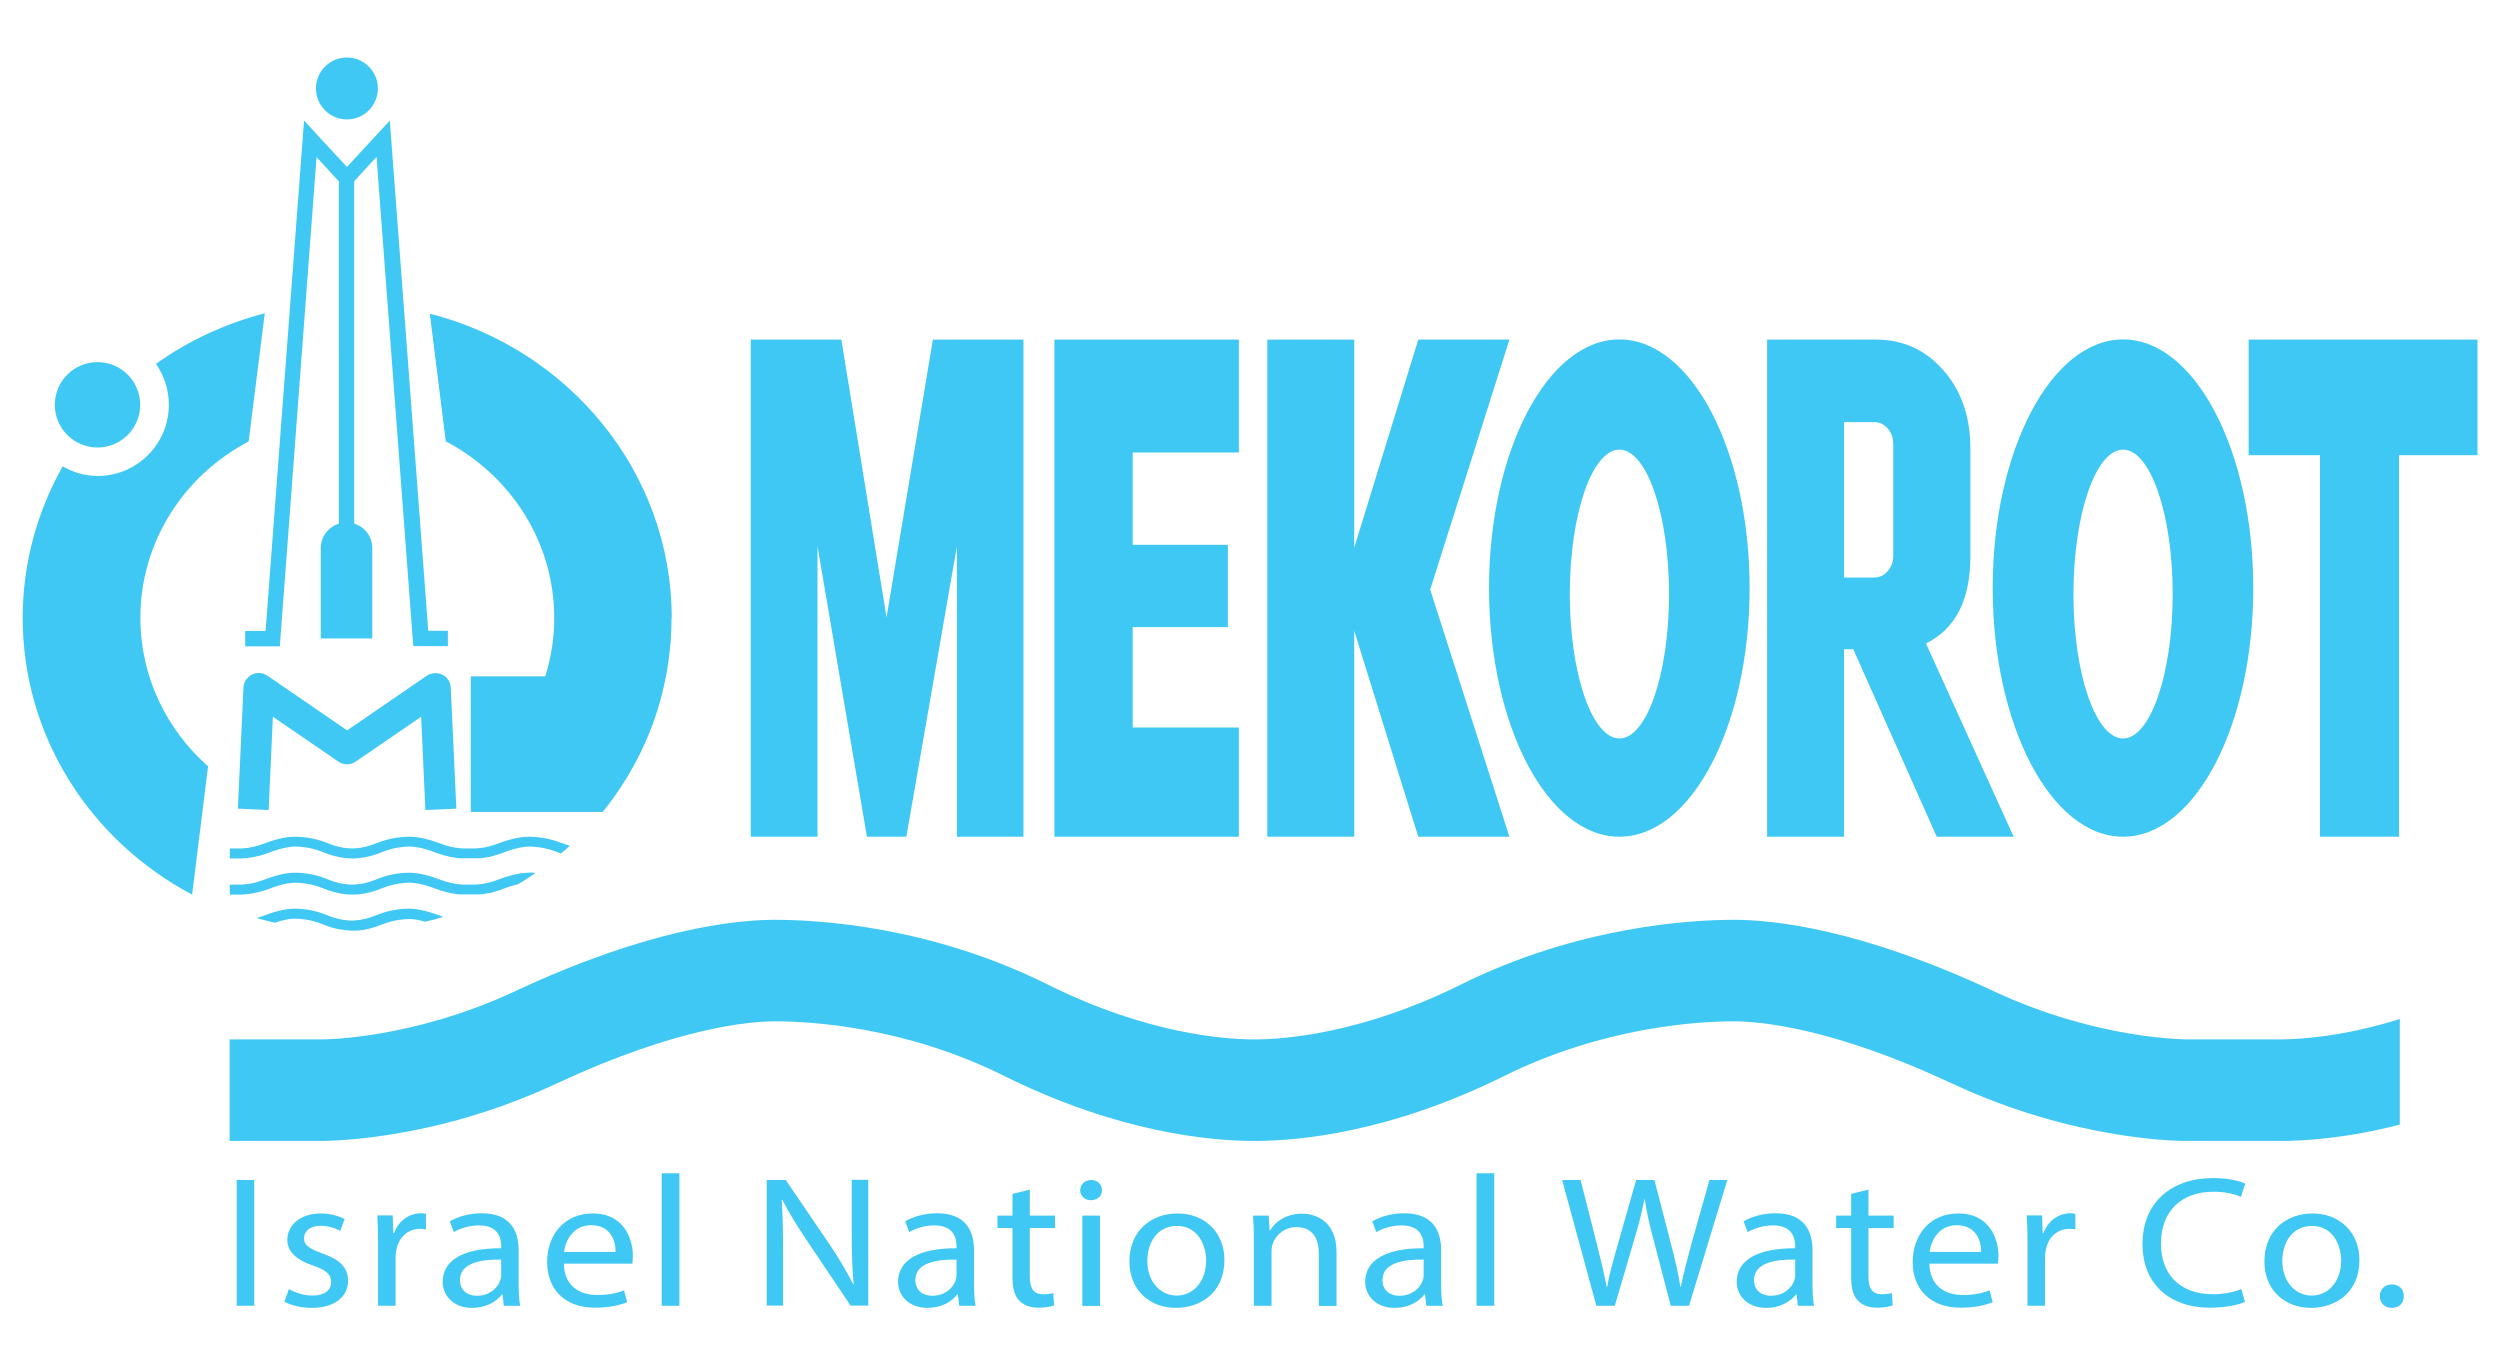<?xml version="1.0" encoding="UTF-8"?> <svg xmlns="http://www.w3.org/2000/svg" id="Layer_1" viewBox="0 0 130 71"><defs><style>.cls-1{fill:#40c8f4;}</style></defs><circle class="cls-1" cx="5.07" cy="21.05" r="2.22"></circle><circle class="cls-1" cx="18.04" cy="4.6" r="1.61"></circle><path class="cls-1" d="M22.27,32.81l-2-26.54-2.23,2.41-2.23-2.41-2,26.54h-1.06v.8h1.8l1.91-25.44,1.16,1.26V27.23c-.54,.17-.94,.67-.94,1.27v4.7h2.68v-4.7c0-.6-.39-1.1-.94-1.27V9.42l1.16-1.26,1.91,25.44h1.8v-.8h-1.06Z"></path><path class="cls-1" d="M12.93,22.95l.84-6.66c-2.07,.54-3.98,1.43-5.66,2.63,.42,.6,.67,1.33,.67,2.13,0,2.04-1.66,3.7-3.7,3.7-.67,0-1.28-.19-1.82-.5-1.32,2.34-2.08,5.03-2.08,7.88,0,6.21,3.56,11.61,8.81,14.39l.83-6.67c-2.16-1.91-3.52-4.66-3.52-7.72,0-3.97,2.28-7.42,5.64-9.18Z"></path><path class="cls-1" d="M34.92,32.14c0,1.5-.21,2.96-.6,4.34-.59,2.11-1.62,4.06-2.98,5.74h-6.86v-7.05h3.87c.31-.96,.47-1.98,.47-3.03,0-3.97-2.28-7.43-5.64-9.19l-.83-6.64c7.23,1.85,12.58,8.23,12.58,15.83Z"></path><path class="cls-1" d="M22.12,42.12l-.22-4.85-3.4,2.33c-.27,.19-.63,.19-.91,0l-3.4-2.33-.22,4.85-1.6-.07,.29-6.29c.01-.29,.18-.55,.44-.68,.26-.13,.57-.11,.81,.06l4.14,2.84,4.14-2.84c.24-.16,.55-.18,.81-.06,.26,.13,.43,.39,.44,.68l.29,6.29-1.6,.07Z"></path><path class="cls-1" d="M23.05,47.68c-.31,.1-.63,.18-.94,.25-.43-.13-.7-.14-.82-.14-.22,0-.8,.03-1.42,.28-.51,.21-.95,.3-1.25,.32-.06,0-.11,0-.17,0-.05,0-.1,0-.14,0h-.11c-.31-.02-.82-.07-1.45-.34-.62-.25-1.2-.28-1.43-.28-.13,0-.47,.02-1.02,.21-.32-.07-.64-.15-.96-.24,.11-.03,.23-.07,.36-.12,.83-.32,1.36-.37,1.61-.37,.27,0,.97,.03,1.7,.34,.62,.26,1.11,.28,1.28,.28s.66-.02,1.28-.28c.74-.31,1.44-.34,1.7-.34,.25,0,.79,.05,1.62,.37,.05,.02,.1,.03,.14,.05Z"></path><path class="cls-1" d="M29.2,43.84c-.73-.3-1.44-.33-1.7-.33-.25,0-.79,.04-1.62,.36-.64,.25-1.19,.25-1.2,.25h-.57s-.55,0-1.2-.25c-.83-.32-1.37-.36-1.62-.36-.26,0-.96,.03-1.7,.33-.62,.26-1.1,.28-1.28,.28s-.67-.02-1.28-.28c-.73-.3-1.43-.33-1.7-.33-.25,0-.79,.04-1.61,.36-.64,.25-1.19,.25-1.2,.25h-.57v.52h.57s.69,0,1.47-.3c.74-.29,1.2-.32,1.35-.32,.22,0,.81,.03,1.43,.28,.71,.3,1.28,.34,1.56,.34s.85-.04,1.56-.34c.62-.25,1.2-.28,1.42-.28,.16,0,.61,.03,1.36,.32,.26,.1,.5,.16,.71,.21h0c.08,.02,.14,.02,.22,.04,.04,0,.07,0,.1,.02,.08,0,.15,.02,.22,.02,.11,0,.18,0,.2,0h.59s.1,0,.21,0c.06,0,.14-.02,.22-.02,.03,0,.07-.02,.1-.02,.07-.02,.14-.02,.22-.03h0c.21-.06,.45-.12,.7-.22,.75-.29,1.2-.32,1.36-.32,.22,0,.81,.03,1.43,.28,.08,.03,.15,.06,.22,.08,.16-.13,.31-.26,.46-.4-.13-.04-.26-.08-.41-.14Zm-1.7,1.54c-.25,0-.79,.05-1.62,.37-.64,.25-1.19,.25-1.2,.25h-.57s-.55,0-1.2-.25c-.83-.32-1.37-.37-1.62-.37-.26,0-.96,.03-1.7,.34-.62,.26-1.1,.28-1.28,.28s-.67-.02-1.28-.28c-.73-.31-1.43-.34-1.7-.34-.25,0-.79,.05-1.61,.37-.64,.25-1.19,.25-1.2,.25h-.57v.52h.57s.69,0,1.47-.3c.74-.29,1.2-.32,1.35-.32,.22,0,.81,.03,1.43,.28,.71,.3,1.28,.34,1.56,.34s.85-.04,1.56-.34c.62-.25,1.2-.28,1.42-.28,.16,0,.61,.03,1.36,.32,.26,.1,.5,.16,.71,.21h0c.08,.02,.14,.02,.22,.04,.03,0,.07,0,.1,.02,.08,0,.15,.02,.22,.02,.11,0,.18,0,.2,0h.59s.1,0,.21,0c.06,0,.14-.02,.22-.02,.03,0,.07-.02,.11-.02,.07-.02,.14-.02,.22-.03h0c.21-.06,.45-.12,.7-.22,.31-.12,.56-.19,.76-.24,.32-.18,.63-.38,.92-.59-.14-.02-.26-.02-.33-.02Z"></path><path class="cls-1" d="M124.79,53v5.48c-2.75,.71-4.93,.85-6.27,.85h-4.79c-.21,0-5.76,.04-12.25-3-6.22-2.91-9.99-3.22-11.32-3.22-1.87,0-6.76,.28-11.92,2.83-5.93,2.95-10.7,3.39-13.01,3.39s-7.09-.44-13.01-3.38c-5.16-2.57-10.05-2.84-11.92-2.84-1.33,0-5.1,.32-11.33,3.22-6.5,3.05-12.05,2.99-12.28,3h-4.75v-5.28h4.79c.1,0,4.68,0,10.04-2.5,6.92-3.24,11.44-3.72,13.53-3.72,2.23,0,8.09,.32,14.23,3.39,5.16,2.56,9.2,2.83,10.7,2.83s5.54-.28,10.69-2.83c6.14-3.06,12.01-3.39,14.24-3.39,2.08,0,6.61,.48,13.53,3.72,5.37,2.51,9.96,2.49,10.01,2.5h4.82c1.03,0,3.28-.13,6.27-1.06Z"></path><path class="cls-1" d="M39.04,43.51V17.66h4.71l2.35,14.44,2.41-14.44h4.71v25.85h-3.46v-15.11l-2.63,15.11h-2.05l-2.57-15.11v15.11h-3.46Z"></path><path class="cls-1" d="M54.83,43.51V17.66h9.59v5.87h-5.52v4.8h4.95v4.28h-4.95v5.22h5.52v5.68h-9.59Z"></path><path class="cls-1" d="M65.9,43.51V17.66h4.52v10.82l3.33-10.82h4.74l-4.12,13,4.12,12.85h-4.74l-3.33-10.71v10.71h-4.52Z"></path><path class="cls-1" d="M91.89,43.51V17.66h5.67c1.41,0,2.58,.54,3.51,1.61,.93,1.07,1.39,2.42,1.39,4.04v5.61c0,2.27-.77,3.78-2.31,4.54l4.56,10.05h-4l-4.34-9.75h-.48v9.75h-4Zm4-13.48h1.57c.28,0,.51-.11,.7-.33,.19-.22,.29-.49,.29-.81v-5.8c0-.32-.1-.59-.29-.81-.19-.22-.43-.33-.7-.33h-1.57v8.09Z"></path><path class="cls-1" d="M120.64,43.51V23.67h-3.71v-6.01h11.9v6.01h-4.08v19.84h-4.12Z"></path><path class="cls-1" d="M84.21,17.65c-3.74,0-6.78,5.79-6.78,12.93s3.03,12.93,6.78,12.93,6.77-5.79,6.77-12.93-3.03-12.93-6.77-12.93Zm0,20.75c-1.42,0-2.58-3.36-2.58-7.51s1.16-7.51,2.58-7.51,2.58,3.36,2.58,7.51-1.16,7.51-2.58,7.51Z"></path><path class="cls-1" d="M110.4,17.65c-3.74,0-6.78,5.79-6.78,12.93s3.03,12.93,6.78,12.93,6.77-5.79,6.77-12.93-3.03-12.93-6.77-12.93Zm0,20.75c-1.42,0-2.58-3.36-2.58-7.51s1.16-7.51,2.58-7.51,2.58,3.36,2.58,7.51-1.16,7.51-2.58,7.51Z"></path><g><path class="cls-1" d="M13.22,61.36v6.54h-.91v-6.54h.91Z"></path><path class="cls-1" d="M15.03,67.03c.27,.17,.75,.34,1.21,.34,.67,0,.98-.31,.98-.7s-.26-.63-.94-.86c-.91-.3-1.34-.77-1.34-1.33,0-.76,.66-1.38,1.74-1.38,.51,0,.96,.14,1.24,.29l-.23,.62c-.2-.12-.56-.27-1.03-.27-.54,0-.85,.29-.85,.64,0,.39,.3,.56,.96,.8,.88,.31,1.33,.72,1.33,1.42,0,.82-.69,1.41-1.89,1.41-.55,0-1.06-.13-1.42-.32l.23-.65Z"></path><path class="cls-1" d="M19.66,64.67c0-.55-.01-1.03-.04-1.47h.8l.03,.92h.04c.23-.63,.78-1.03,1.4-1.03,.1,0,.18,.01,.26,.03v.81c-.09-.02-.19-.03-.31-.03-.65,0-1.11,.46-1.23,1.1-.02,.12-.04,.25-.04,.4v2.5h-.91v-3.23Z"></path><path class="cls-1" d="M26.2,67.9l-.07-.59h-.03c-.28,.37-.82,.7-1.54,.7-1.02,0-1.54-.67-1.54-1.35,0-1.14,1.09-1.76,3.04-1.75v-.1c0-.39-.11-1.09-1.15-1.09-.47,0-.96,.14-1.31,.35l-.21-.56c.42-.25,1.02-.42,1.66-.42,1.54,0,1.92,.98,1.92,1.92v1.76c0,.41,.02,.81,.08,1.13h-.84Zm-.14-2.4c-1-.02-2.14,.15-2.14,1.06,0,.55,.4,.82,.87,.82,.66,0,1.07-.39,1.22-.79,.03-.09,.05-.18,.05-.27v-.82Z"></path><path class="cls-1" d="M29.32,65.71c.02,1.15,.81,1.63,1.73,1.63,.66,0,1.05-.11,1.4-.24l.16,.61c-.32,.14-.88,.29-1.68,.29-1.55,0-2.48-.95-2.48-2.37s.9-2.53,2.37-2.53c1.65,0,2.09,1.35,2.09,2.21,0,.17-.02,.31-.03,.4h-3.55Zm2.69-.61c.01-.54-.24-1.39-1.27-1.39-.93,0-1.34,.8-1.41,1.39h2.68Z"></path><path class="cls-1" d="M34.41,61.01h.92v6.89h-.92v-6.89Z"></path><path class="cls-1" d="M39.87,67.9v-6.54h.99l2.25,3.31c.52,.77,.93,1.46,1.26,2.12h.02c-.08-.88-.1-1.68-.1-2.7v-2.74h.86v6.54h-.92l-2.23-3.32c-.49-.73-.96-1.47-1.32-2.18h-.03c.05,.84,.07,1.62,.07,2.71v2.79h-.86Z"></path><path class="cls-1" d="M49.88,67.9l-.07-.59h-.03c-.28,.37-.82,.7-1.54,.7-1.02,0-1.54-.67-1.54-1.35,0-1.14,1.09-1.76,3.04-1.75v-.1c0-.39-.12-1.09-1.15-1.09-.47,0-.96,.14-1.31,.35l-.21-.56c.42-.25,1.02-.42,1.66-.42,1.54,0,1.92,.98,1.92,1.92v1.76c0,.41,.02,.81,.08,1.13h-.84Zm-.14-2.4c-1-.02-2.14,.15-2.14,1.06,0,.55,.4,.82,.87,.82,.66,0,1.08-.39,1.22-.79,.03-.09,.05-.18,.05-.27v-.82Z"></path><path class="cls-1" d="M53.55,61.86v1.35h1.31v.65h-1.31v2.53c0,.58,.18,.91,.69,.91,.24,0,.42-.03,.53-.06l.04,.64c-.18,.07-.46,.12-.81,.12-.43,0-.77-.13-.99-.36-.26-.25-.36-.67-.36-1.22v-2.56h-.78v-.65h.78v-1.13l.9-.22Z"></path><path class="cls-1" d="M57.3,61.89c.01,.29-.22,.52-.58,.52-.32,0-.55-.23-.55-.52s.24-.53,.57-.53,.56,.23,.56,.53Zm-1.02,6.02v-4.7h.92v4.7h-.92Z"></path><path class="cls-1" d="M63.67,65.52c0,1.74-1.29,2.49-2.52,2.49-1.37,0-2.42-.93-2.42-2.42,0-1.57,1.11-2.49,2.51-2.49s2.43,.98,2.43,2.42Zm-4.01,.05c0,1.03,.64,1.8,1.53,1.8s1.53-.77,1.53-1.82c0-.8-.43-1.8-1.51-1.8s-1.55,.93-1.55,1.82Z"></path><path class="cls-1" d="M65.2,64.48c0-.49-.01-.88-.04-1.27h.81l.05,.78h.02c.25-.45,.84-.88,1.67-.88,.7,0,1.79,.39,1.79,2v2.8h-.92v-2.71c0-.76-.3-1.39-1.17-1.39-.61,0-1.07,.4-1.23,.87-.04,.11-.06,.25-.06,.4v2.82h-.92v-3.42Z"></path><path class="cls-1" d="M74.17,67.9l-.07-.59h-.03c-.28,.37-.82,.7-1.54,.7-1.02,0-1.54-.67-1.54-1.35,0-1.14,1.09-1.76,3.04-1.75v-.1c0-.39-.12-1.09-1.15-1.09-.47,0-.96,.14-1.31,.35l-.21-.56c.42-.25,1.02-.42,1.66-.42,1.54,0,1.92,.98,1.92,1.92v1.76c0,.41,.02,.81,.08,1.13h-.84Zm-.14-2.4c-1-.02-2.14,.15-2.14,1.06,0,.55,.4,.82,.87,.82,.66,0,1.08-.39,1.22-.79,.03-.09,.05-.18,.05-.27v-.82Z"></path><path class="cls-1" d="M76.78,61.01h.92v6.89h-.92v-6.89Z"></path><path class="cls-1" d="M83.01,67.9l-1.78-6.54h.96l.84,3.31c.21,.82,.4,1.63,.52,2.26h.02c.11-.65,.33-1.43,.57-2.27l.94-3.3h.95l.86,3.32c.2,.78,.39,1.55,.49,2.24h.02c.15-.72,.34-1.45,.56-2.26l.93-3.3h.93l-1.99,6.54h-.95l-.89-3.41c-.22-.83-.37-1.47-.46-2.13h-.02c-.13,.65-.28,1.29-.54,2.13l-1,3.41h-.95Z"></path><path class="cls-1" d="M93.49,67.9l-.07-.59h-.03c-.28,.37-.82,.7-1.54,.7-1.02,0-1.54-.67-1.54-1.35,0-1.14,1.09-1.76,3.04-1.75v-.1c0-.39-.12-1.09-1.15-1.09-.47,0-.96,.14-1.32,.35l-.21-.56c.42-.25,1.02-.42,1.66-.42,1.54,0,1.92,.98,1.92,1.92v1.76c0,.41,.02,.81,.08,1.13h-.84Zm-.14-2.4c-1-.02-2.14,.15-2.14,1.06,0,.55,.4,.82,.87,.82,.66,0,1.08-.39,1.22-.79,.03-.09,.05-.18,.05-.27v-.82Z"></path><path class="cls-1" d="M97.16,61.86v1.35h1.31v.65h-1.31v2.53c0,.58,.18,.91,.69,.91,.24,0,.42-.03,.53-.06l.04,.64c-.18,.07-.46,.12-.81,.12-.43,0-.77-.13-.99-.36-.26-.25-.36-.67-.36-1.22v-2.56h-.78v-.65h.78v-1.13l.9-.22Z"></path><path class="cls-1" d="M100.33,65.71c.02,1.15,.81,1.63,1.73,1.63,.66,0,1.05-.11,1.4-.24l.16,.61c-.32,.14-.88,.29-1.68,.29-1.55,0-2.48-.95-2.48-2.37s.9-2.53,2.37-2.53c1.65,0,2.09,1.35,2.09,2.21,0,.17-.02,.31-.03,.4h-3.55Zm2.69-.61c.01-.54-.24-1.39-1.27-1.39-.93,0-1.34,.8-1.41,1.39h2.68Z"></path><path class="cls-1" d="M105.43,64.67c0-.55-.01-1.03-.04-1.47h.8l.03,.92h.04c.23-.63,.78-1.03,1.4-1.03,.1,0,.18,.01,.26,.03v.81c-.09-.02-.19-.03-.31-.03-.65,0-1.11,.46-1.23,1.1-.02,.12-.04,.25-.04,.4v2.5h-.91v-3.23Z"></path><path class="cls-1" d="M116.75,67.69c-.33,.16-1,.31-1.86,.31-1.98,0-3.48-1.16-3.48-3.31s1.49-3.43,3.67-3.43c.88,0,1.43,.17,1.67,.29l-.22,.69c-.34-.16-.84-.27-1.42-.27-1.65,0-2.74,.98-2.74,2.7,0,1.6,.99,2.63,2.7,2.63,.55,0,1.12-.11,1.48-.27l.19,.67Z"></path><path class="cls-1" d="M122.69,65.52c0,1.74-1.29,2.49-2.52,2.49-1.37,0-2.42-.93-2.42-2.42,0-1.57,1.11-2.49,2.51-2.49s2.43,.98,2.43,2.42Zm-4.01,.05c0,1.03,.64,1.8,1.53,1.8s1.53-.77,1.53-1.82c0-.8-.43-1.8-1.51-1.8s-1.55,.93-1.55,1.82Z"></path><path class="cls-1" d="M123.75,67.4c0-.36,.26-.61,.63-.61s.62,.25,.62,.61-.24,.61-.63,.61c-.37,0-.62-.26-.62-.61Z"></path></g></svg> 